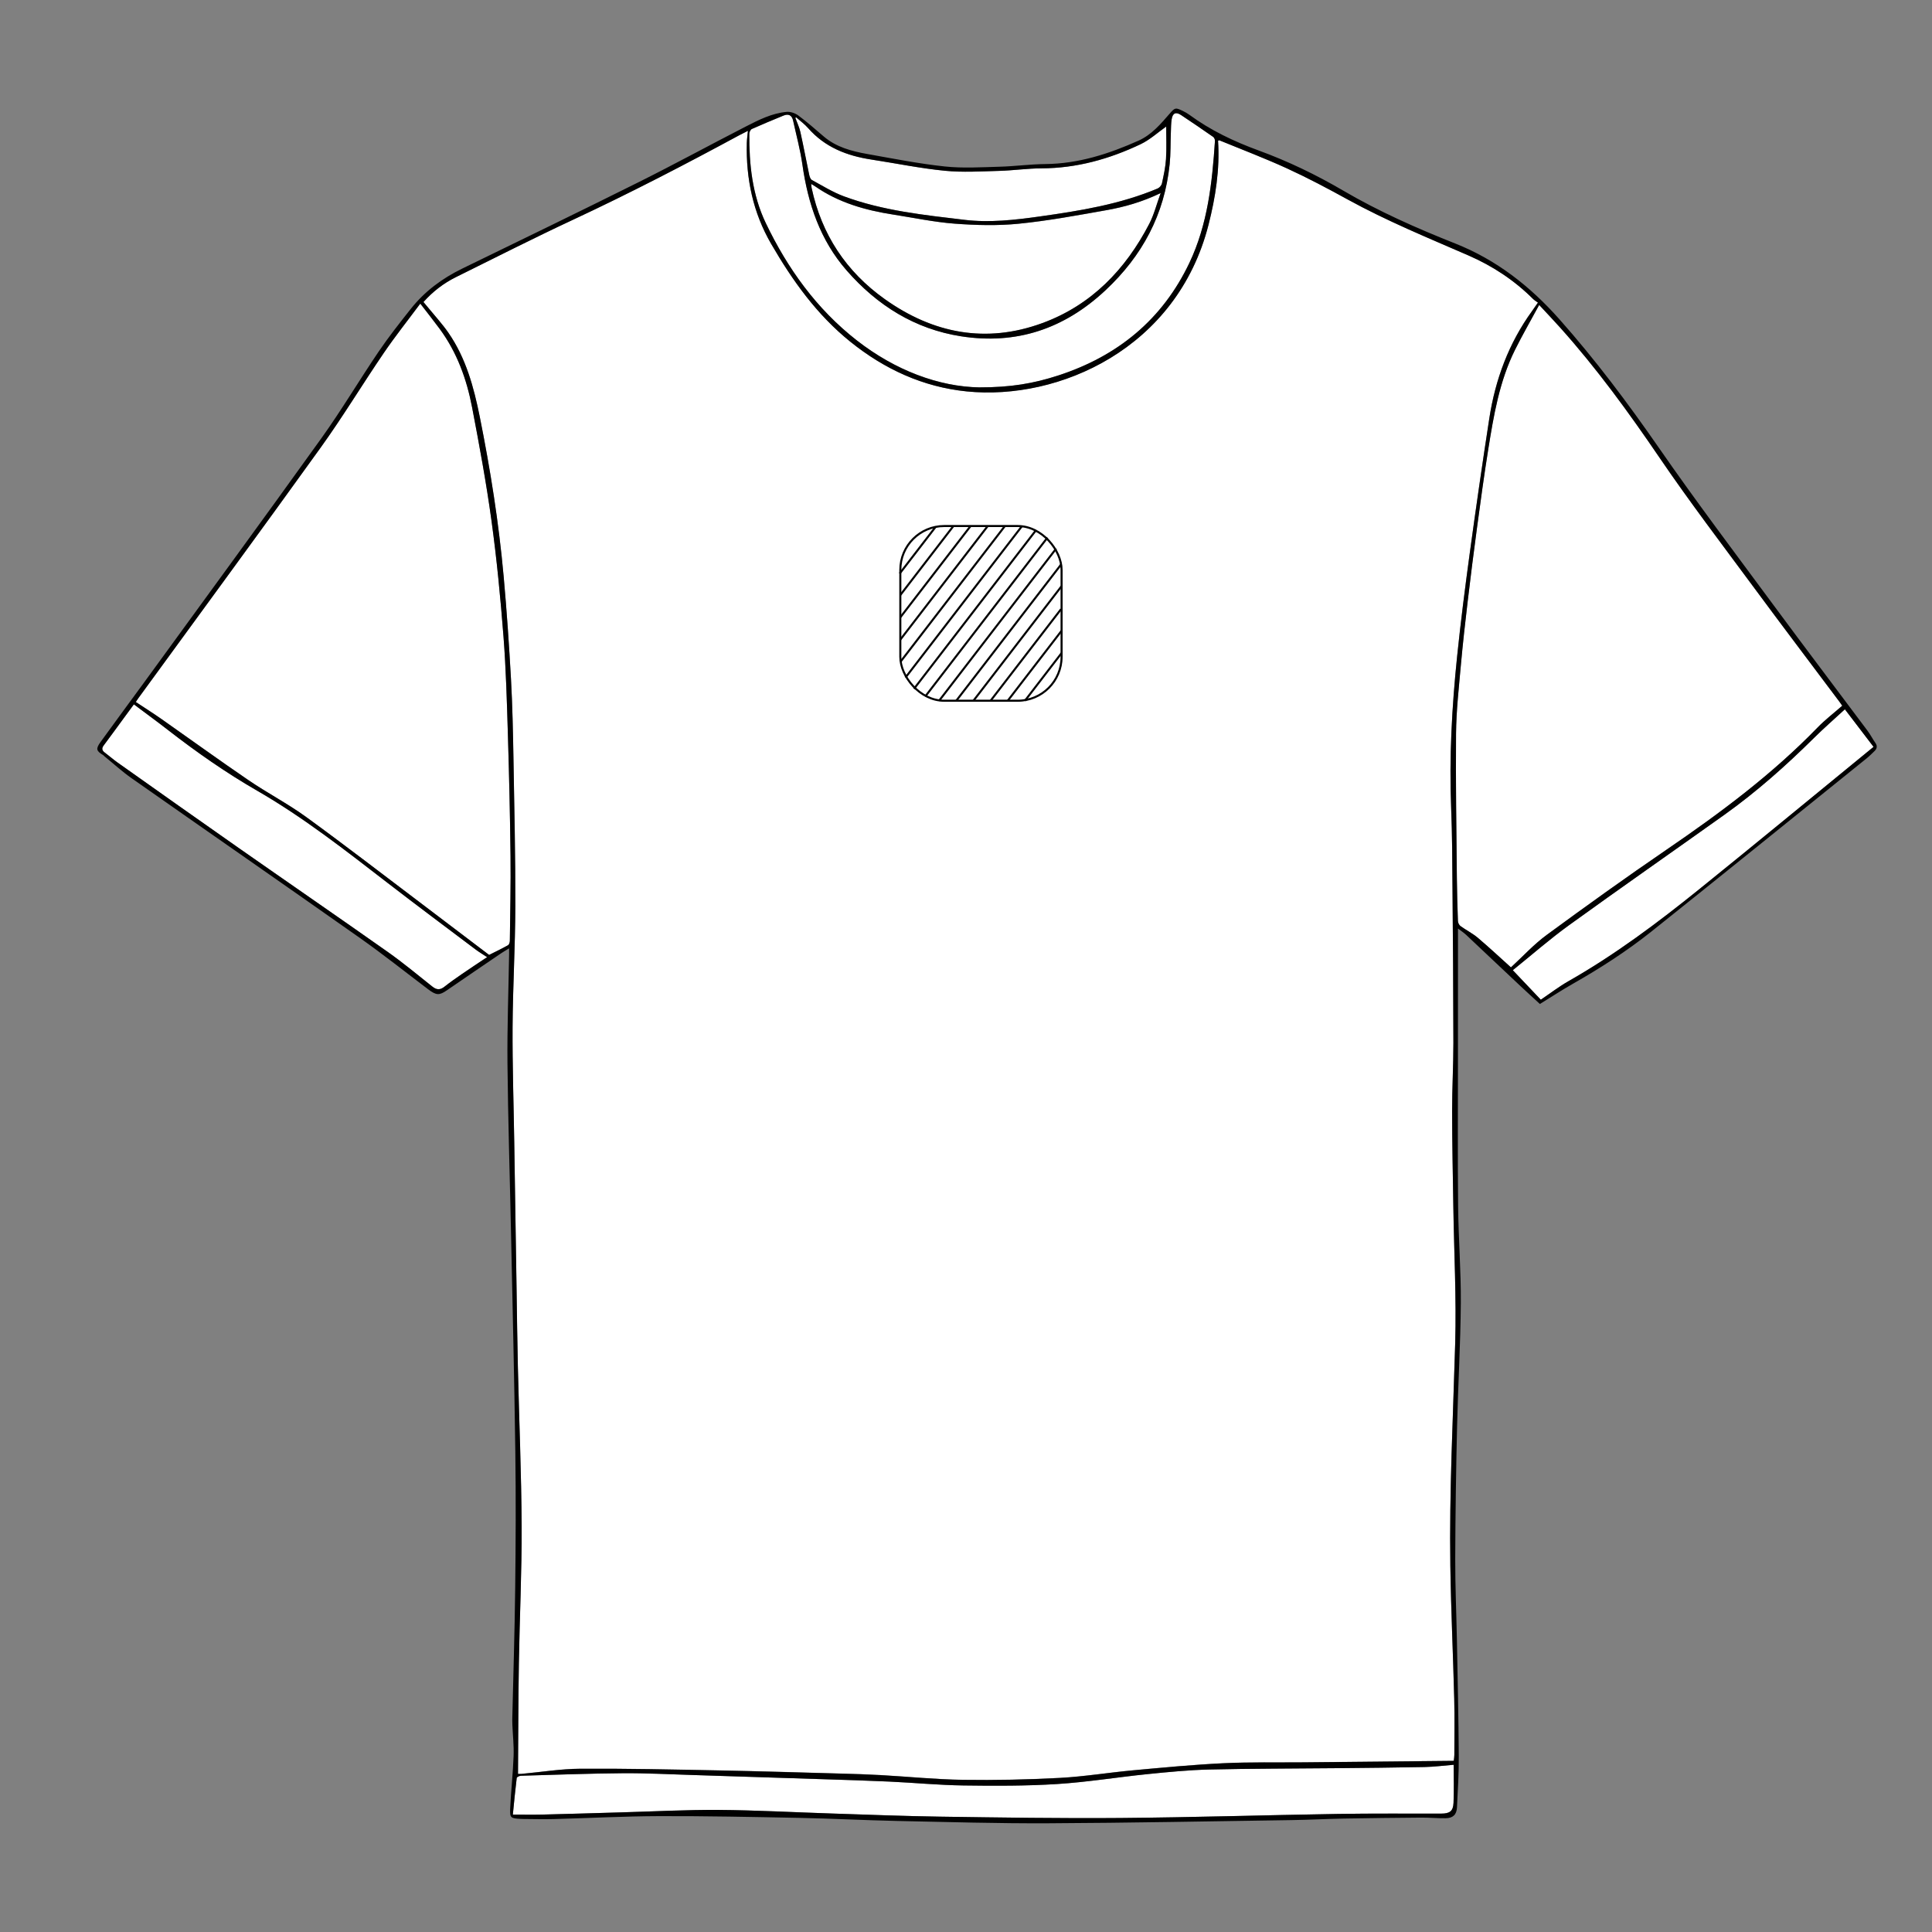 <?xml version="1.0" encoding="UTF-8"?>
<svg xmlns="http://www.w3.org/2000/svg" version="1.1" viewBox="0 0 708.66 708.66">
  <rect x="0" y="0" width="708.66" height="708.66" fill="#808080" stroke="none"/>
  <defs>
    <style>
      .cls-1 {
        fill: #fff;
      }

      .cls-2 {
        fill: none;
        stroke: #000;
        stroke-miterlimit: 10;
        stroke-width: .75px;
      }
    </style>
  </defs>
  <!-- Generator: Adobe Illustrator 28.7.1, SVG Export Plug-In . SVG Version: 1.2.0 Build 142)  -->
  <g>
    <g id="fond">
      <g>
        <path class="cls-1" d="M533.26,645.85c-18.48.19-36.75.37-55.02.55-9.83.1-19.68-.13-29.49.33-11.04.53-22.06,1.58-33.07,2.59-8.98.82-17.91,2.31-26.9,2.79-11.84.63-23.72.89-35.57.71-10.07-.15-20.12-1.17-30.18-1.74-4.74-.27-9.49-.41-14.23-.54-15.16-.42-30.32-.89-45.49-1.18-16.81-.33-33.63-.71-50.44-.61-7.21.04-14.42,1.24-21.63,1.89-.51.05-1.02,0-1.25,0,.1-13.59.1-27.09.32-40.59.27-16.76,1.09-33.51,1.01-50.26-.09-19.39-.92-38.78-1.37-58.17-.23-9.7-.34-19.4-.49-29.1-.29-17.95-.56-35.89-.85-53.84-.22-13.99-.69-27.97-.61-41.96.09-14.78.97-29.55,1.01-44.32.05-18.14-.37-36.29-.69-54.43-.17-9.63-.36-19.26-.9-28.88-.7-12.56-1.56-25.12-2.69-37.65-1.77-19.68-4.87-39.19-8.76-58.56-2.19-10.89-5.08-21.58-11.52-30.87-2.21-3.19-4.86-6.06-7.32-9.08-.58-.71-1.17-1.4-1.82-2.18,3.46-3.87,7.41-6.91,11.93-9.14,14.29-7.07,28.5-14.3,42.94-21.04,20.67-9.64,40.89-20.13,60.94-30.98.96-.52,1.94-.99,3.21-1.64-.17,1.75-.38,3.11-.41,4.47-.32,13.11,2.28,25.54,8.91,36.97,7.82,13.49,16.8,26.06,29.08,35.94,12.51,10.07,26.64,16.59,42.67,18.21,33.77,3.41,77.08-15.65,88.68-61.09,2.59-10.13,4.19-20.38,3.51-30.85.23-.09.38-.2.47-.17,8.34,3.43,16.78,6.62,24.97,10.38,7.53,3.46,14.88,7.35,22.14,11.35,14.29,7.86,29.35,14.02,44.26,20.51,8.89,3.87,16.79,9.08,23.65,15.91.51.51,1.16.88,1.84,1.39-.86,1.24-1.47,2.15-2.12,3.04-8.58,11.82-13.51,25.14-15.72,39.46-2.54,16.45-4.92,32.93-7.17,49.42-1.72,12.58-3.33,25.19-4.63,37.82-1.91,18.51-2.94,37.06-2.19,55.69.39,9.69.41,19.4.49,29.1.16,19,.31,38.01.33,57.01,0,8.38-.48,16.76-.47,25.13.02,11.68.27,23.35.45,35.03.26,16.69,1.16,33.39.68,50.06-.77,27.17-2.18,54.32-1.78,81.51.24,16.29,1.02,32.57,1.43,48.86.18,6.86.05,13.73.04,20.59,0,.65-.12,1.3-.2,2.12Z"/>
        <path class="cls-1" d="M675.75,258.85c-3.13,2.74-6.3,5.14-9.03,7.97-16.67,17.2-35.73,31.39-55.44,44.85-14.86,10.15-29.49,20.65-44,31.3-4.74,3.48-8.78,7.92-13.09,11.88-3.87-3.48-7.91-7.27-12.13-10.84-1.94-1.64-4.29-2.81-6.37-4.31-.51-.37-.92-1.21-.94-1.85-.19-5.21-.34-10.42-.39-15.63-.15-17.75-.47-35.5-.3-53.25.08-8.35,1.03-16.7,1.77-25.03.7-7.8,1.58-15.59,2.5-23.37,1.07-9.02,2.2-18.03,3.42-27.03,1.29-9.52,2.58-19.05,4.09-28.53,2.01-12.55,4.11-25.12,9.84-36.66,2.72-5.48,5.79-10.79,8.87-16.48,2.7,2.91,5.24,5.56,7.68,8.29,13.36,14.92,25.1,31.04,36.37,47.59,11.16,16.4,23.22,32.19,35.01,48.16,10.27,13.9,20.71,27.67,31.07,41.5.39.53.76,1.07,1.04,1.46Z"/>
        <path class="cls-1" d="M154.16,111.36c2.65,3.45,4.95,6.33,7.14,9.3,6.34,8.61,9.9,18.45,11.88,28.81,2.64,13.82,5.21,27.68,7.12,41.62,1.93,14.08,3.29,28.24,4.39,42.41.93,12.02,1.25,24.1,1.62,36.16.45,14.77.79,29.55.96,44.32.12,10.36-.13,20.72-.25,31.08,0,.57-.27,1.42-.68,1.66-2.28,1.28-4.65,2.4-6.93,3.55-8.48-6.43-17.03-12.94-25.6-19.42-13.84-10.45-27.57-21.06-41.6-31.24-6.71-4.87-14.14-8.72-21-13.39-10.84-7.38-21.45-15.09-32.19-22.62-2.96-2.07-6.01-4-9.2-6.1.24-.36.6-.95,1.01-1.51,22.33-30.65,44.79-61.2,66.92-91.98,8.07-11.23,15.24-23.11,23.04-34.55,4.19-6.14,8.83-11.98,13.38-18.09Z"/>
        <path class="cls-1" d="M533.21,647.32c0,4.53.16,9.27-.06,14-.14,3.03-1.41,3.9-4.49,3.91-12.66.03-25.32-.08-37.98.12-26.58.43-53.15,1.27-79.73,1.49-22.03.18-44.07-.17-66.11-.49-13.32-.19-26.63-.74-39.94-1.16-13.77-.44-27.54-1.21-41.32-1.31-11.93-.08-23.86.57-35.78.9-9.62.27-19.25.57-28.87.81-3.52.09-7.05.01-10.82.01.45-4.48.87-8.97,1.42-13.44.04-.34.98-.79,1.51-.81,12.46-.36,24.91-.84,37.38-.93,8.5-.06,17.01.39,25.51.65,16.15.5,32.29,1.03,48.44,1.56,7.97.26,15.95.49,23.92.86,9.02.42,18.02,1.3,27.04,1.42,11.46.16,22.96.2,34.39-.52,11.09-.69,22.1-2.51,33.17-3.64,7.53-.77,15.09-1.51,22.65-1.69,15.56-.37,31.13-.34,46.7-.49,10.75-.11,21.51-.2,32.26-.42,3.53-.07,7.05-.54,10.71-.83Z"/>
        <path class="cls-1" d="M359.28,142.09c-14.87-.24-30.91-6.22-45.03-17.26-14.74-11.52-25.39-26.36-33.39-43.08-4.92-10.29-6.1-21.46-6.01-32.76,0-.58.46-1.48.94-1.69,3.84-1.71,7.73-3.32,11.62-4.92,1.85-.76,3.07-.1,3.5,1.84,1.19,5.39,2.65,10.74,3.42,16.19,2.04,14.38,6.52,27.69,16.23,38.8,11.21,12.83,25.03,21.49,41.96,24.14,20.29,3.17,37.84-2.73,52.94-16.85,13.55-12.67,21.68-27.83,23.57-46.27.39-3.85.29-7.75.44-11.62.06-1.64.05-3.3.31-4.92.36-2.24,1.55-2.74,3.45-1.49,3.95,2.62,7.87,5.29,11.76,8.01.38.27.69.97.66,1.45-1.01,15.36-2.67,30.63-9.38,44.75-9.89,20.82-26.31,34.2-48.05,41.29-9.11,2.97-17.54,4.4-28.94,4.38Z"/>
        <path class="cls-1" d="M425.74,70.81c-1.51,4.13-2.45,7.94-4.2,11.32-8.72,16.76-21.24,29.8-39.19,36.39-20.67,7.59-40.07,3.85-57.82-8.79-14.18-10.1-23.17-23.72-26.83-40.79-.08-.38-.09-.77-.17-1.46.63.37,1.05.6,1.44.87,8.65,6.02,18.48,8.79,28.72,10.38,7.48,1.16,14.92,2.75,22.44,3.32,7.79.59,15.72.8,23.47.03,10.78-1.07,21.48-3.07,32.16-4.96,6.66-1.18,13.19-3.03,19.98-6.29Z"/>
        <path class="cls-1" d="M49.11,258.35c4.33,3.25,8.48,6.27,12.54,9.43,10.42,8.1,21.23,15.65,32.67,22.24,17.03,9.82,32.42,21.91,47.92,33.87,10.65,8.22,21.44,16.25,32.18,24.35,1.31.99,2.73,1.82,4.27,2.84-3.09,2.07-6.2,4.11-9.27,6.22-2.17,1.49-4.33,3.01-6.4,4.64-1.54,1.22-2.83,1.2-4.38-.03-5.42-4.31-10.75-8.75-16.4-12.74-18.1-12.76-36.35-25.31-54.5-38.01-14.91-10.43-29.75-20.95-44.6-31.46-1.61-1.14-3.09-2.47-4.68-3.64-1.05-.78-1.22-1.55-.41-2.63,2.56-3.43,5.08-6.9,7.61-10.35,1.08-1.47,2.16-2.95,3.47-4.73Z"/>
        <path class="cls-1" d="M676.7,260.18c3.52,4.61,6.95,9.1,10.51,13.77-21.24,17.37-42.45,34.89-63.86,52.16-15.25,12.3-30.92,24.05-48.01,33.77-3.48,1.98-6.68,4.45-10.18,6.81-3.21-3.38-6.55-6.9-10.27-10.82,6.96-5.6,13.56-11.4,20.64-16.52,18.87-13.64,37.97-26.94,56.92-40.45,11.85-8.45,22.68-18.09,33.02-28.32,3.6-3.56,7.43-6.9,11.22-10.4Z"/>
        <path class="cls-1" d="M292,43.03c1.47,1.31,3.11,2.48,4.39,3.95,6.17,7.04,14.22,10.16,23.19,11.54,8.97,1.37,17.89,3.21,26.91,4.11,6.58.65,13.29.23,19.93.05,5.2-.14,10.39-.92,15.58-.93,12.85-.04,24.88-3.4,36.34-8.85,3.42-1.63,6.34-4.33,9.39-6.48,0,3.71.19,7.82-.06,11.91-.18,3-.85,5.99-1.49,8.95-.15.71-.89,1.58-1.58,1.86-13.84,5.82-28.52,8.19-43.25,10.26-9.14,1.28-18.35,2.34-27.57,1.24-14.95-1.78-29.99-3.35-44.24-8.62-4.1-1.52-7.9-3.89-11.77-6-.54-.29-.84-1.26-.99-1.98-1.1-5.21-2.07-10.45-3.23-15.64-.39-1.76-1.21-3.43-1.84-5.14.09-.08.18-.16.26-.23Z"/>
      </g>
    </g>
    <g id="tracés">
      <path d="M564.85,368.28c-2.44-2.24-4.92-4.49-7.36-6.79-6.58-6.19-13.14-12.41-19.72-18.59-.8-.75-1.74-1.36-2.98-2.31,0,2.44,0,4.5,0,6.56,0,13.66-.01,27.31-.01,40.97,0,18.15-.13,36.29.06,54.44.12,11.8,1.08,23.61.99,35.4-.11,15.03-1.02,30.06-1.37,45.09-.38,16.23-.63,32.46-.68,48.69-.03,10.03.43,20.05.62,30.08.27,14.11.59,28.23.68,42.35.04,6.26-.35,12.53-.66,18.79-.13,2.67-1.47,3.93-4.16,3.97-2.96.05-5.93-.25-8.9-.23-9.43.07-18.86.18-28.29.35-6.53.12-13.05.47-19.58.57-29.62.44-59.24,1.02-88.86,1.16-18.54.09-37.07-.46-55.61-.85-11.93-.26-23.86-.89-35.79-1.13-17.14-.34-34.29-.69-51.44-.64-12.92.04-25.83.74-38.75,1.08-3.69.1-7.38-.01-11.07-.03-.33,0-.66,0-.99-.03-3.71-.21-4.02-.35-3.84-3.98.31-6.38,1.01-12.74,1.25-19.12.14-3.78-.29-7.58-.45-11.38-.03-.66-.05-1.32-.04-1.98.37-15.96.88-31.92,1.07-47.89.2-16.76.28-33.52.05-50.28-.37-26.98-1.02-53.96-1.59-80.95-.43-20.45-1.09-40.9-1.29-61.35-.13-13.39.38-26.79.6-40.18.01-.63,0-1.27,0-2.21-1.2.74-2.16,1.28-3.06,1.9-6.59,4.48-13.18,8.96-19.75,13.48-2.81,1.93-3.88,1.9-6.88-.36-8.31-6.28-16.47-12.79-24.98-18.79-27.87-19.63-55.88-39.05-83.79-58.63-3.5-2.45-6.67-5.37-10-8.07-.15-.12-.26-.31-.43-.41-2.55-1.52-2.8-2.28-.96-4.83,5.2-7.22,10.53-14.36,15.77-21.56,21.77-29.92,43.64-59.76,65.21-89.83,7.41-10.33,13.91-21.31,21.05-31.84,3.66-5.39,7.72-10.53,11.77-15.64,5.08-6.41,11.49-11.17,18.84-14.75,21.62-10.52,43.25-21,64.76-31.73,13.2-6.59,26.16-13.66,39.29-20.4,4.74-2.43,9.56-4.87,14.97-5.36,1.39-.13,3.13.48,4.28,1.33,3.22,2.39,6.24,5.06,9.3,7.68,4.6,3.93,10.2,5.41,15.93,6.43,9.45,1.68,18.9,3.56,28.43,4.58,6.64.71,13.43.28,20.14.1,5.6-.15,11.18-.93,16.78-.98,12.13-.11,23.32-3.72,34.22-8.6,4.79-2.15,8.07-6.06,11.41-9.9,1.97-2.26,2.13-2.27,4.84-.97.83.4,1.64.86,2.38,1.4,7.77,5.71,16.39,9.79,25.39,13.08,10.8,3.95,21.1,8.91,31.02,14.72,13.11,7.68,26.98,13.81,41.06,19.39,15.18,6.02,27.46,15.66,38.18,27.72,13.26,14.92,25.18,30.81,36.55,47.22,13.59,19.62,28,38.67,42.18,57.87,11.36,15.39,22.93,30.62,34.38,45.95,1.06,1.42,1.87,3.03,2.89,4.48.8,1.15.54,2.1-.35,2.97-.94.92-1.88,1.86-2.9,2.68-26.3,21.19-52.55,42.45-78.95,63.52-9.03,7.2-18.75,13.44-28.8,19.16-3.95,2.24-7.75,4.74-12.05,7.38ZM533.26,645.85c.08-.82.2-1.47.2-2.12,0-6.86.13-13.73-.04-20.59-.42-16.29-1.19-32.57-1.43-48.86-.4-27.19,1-54.34,1.78-81.51.47-16.67-.42-33.37-.68-50.06-.18-11.68-.44-23.35-.45-35.03-.01-8.38.47-16.76.47-25.13-.02-19-.17-38.01-.33-57.01-.08-9.7-.1-19.41-.49-29.1-.75-18.63.28-37.19,2.19-55.69,1.31-12.63,2.92-25.24,4.63-37.82,2.25-16.49,4.64-32.97,7.17-49.42,2.21-14.33,7.14-27.64,15.72-39.46.64-.89,1.25-1.8,2.12-3.04-.69-.51-1.33-.88-1.84-1.39-6.86-6.83-14.76-12.04-23.65-15.91-14.91-6.49-29.97-12.65-44.26-20.51-7.27-4-14.61-7.89-22.14-11.35-8.19-3.76-16.63-6.95-24.97-10.38-.08-.03-.23.08-.47.17.68,10.46-.93,20.71-3.51,30.85-11.6,45.44-54.91,64.5-88.68,61.09-16.02-1.62-30.16-8.14-42.67-18.21-12.28-9.88-21.26-22.45-29.08-35.94-6.63-11.43-9.23-23.86-8.91-36.97.03-1.36.25-2.72.41-4.47-1.27.65-2.25,1.12-3.21,1.64-20.05,10.85-40.27,21.33-60.94,30.98-14.44,6.74-28.65,13.97-42.94,21.04-4.52,2.24-8.47,5.28-11.93,9.14.65.78,1.24,1.47,1.82,2.18,2.46,3.01,5.11,5.89,7.32,9.08,6.44,9.29,9.33,19.98,11.52,30.87,3.89,19.37,6.99,38.88,8.76,58.56,1.13,12.53,1.99,25.09,2.69,37.65.53,9.61.73,19.25.9,28.88.32,18.14.73,36.29.69,54.43-.04,14.77-.92,29.55-1.01,44.32-.08,13.98.39,27.97.61,41.96.29,17.95.56,35.89.85,53.84.15,9.7.26,19.4.49,29.1.45,19.39,1.28,38.78,1.37,58.17.08,16.75-.74,33.5-1.01,50.26-.22,13.5-.22,27-.32,40.59.23,0,.74.04,1.25,0,7.21-.66,14.42-1.85,21.63-1.89,16.81-.1,33.63.28,50.44.61,15.16.29,30.33.76,45.49,1.18,4.74.13,9.49.27,14.23.54,10.06.57,20.12,1.59,30.18,1.74,11.85.17,23.73-.08,35.57-.71,8.99-.48,17.92-1.97,26.9-2.79,11.01-1.01,22.03-2.06,33.07-2.59,9.81-.47,19.66-.24,29.49-.33,18.27-.18,36.53-.36,55.02-.55ZM675.75,258.85c-.28-.39-.65-.93-1.04-1.46-10.36-13.83-20.81-27.6-31.07-41.5-11.79-15.96-23.85-31.76-35.01-48.16-11.27-16.55-23-32.68-36.37-47.59-2.45-2.73-4.98-5.38-7.68-8.29-3.08,5.7-6.15,11-8.87,16.48-5.74,11.54-7.83,24.11-9.84,36.66-1.52,9.49-2.81,19.01-4.09,28.53-1.22,9-2.35,18.01-3.42,27.03-.92,7.78-1.8,15.57-2.5,23.37-.74,8.33-1.69,16.68-1.77,25.03-.17,17.75.14,35.5.3,53.25.05,5.21.2,10.42.39,15.63.02.64.43,1.48.94,1.85,2.07,1.5,4.42,2.67,6.37,4.31,4.22,3.57,8.26,7.36,12.13,10.84,4.31-3.95,8.35-8.39,13.09-11.88,14.51-10.65,29.14-21.15,44-31.3,19.71-13.46,38.77-27.65,55.44-44.85,2.74-2.83,5.91-5.23,9.03-7.97ZM154.16,111.36c-4.55,6.12-9.19,11.95-13.38,18.09-7.8,11.44-14.97,23.31-23.04,34.55-22.13,30.79-44.59,61.34-66.92,91.98-.41.56-.77,1.15-1.01,1.51,3.18,2.11,6.24,4.03,9.2,6.1,10.74,7.53,21.36,15.23,32.19,22.62,6.86,4.67,14.29,8.53,21,13.39,14.03,10.19,27.76,20.79,41.6,31.24,8.57,6.47,17.12,12.98,25.6,19.42,2.29-1.15,4.65-2.27,6.93-3.55.42-.23.68-1.09.68-1.66.13-10.36.37-20.72.25-31.08-.17-14.78-.51-29.55-.96-44.32-.37-12.06-.69-24.13-1.62-36.16-1.1-14.17-2.46-28.34-4.39-42.41-1.91-13.94-4.47-27.79-7.12-41.62-1.98-10.36-5.54-20.2-11.88-28.81-2.19-2.97-4.48-5.86-7.14-9.3ZM533.21,647.32c-3.67.3-7.19.76-10.71.83-10.75.22-21.51.31-32.26.42-15.57.16-31.14.13-46.7.49-7.56.18-15.12.93-22.65,1.69-11.07,1.12-22.08,2.94-33.17,3.64-11.43.72-22.93.68-34.39.52-9.02-.13-18.02-1-27.04-1.42-7.97-.37-15.94-.6-23.92-.86-16.15-.53-32.29-1.05-48.44-1.56-8.5-.26-17.01-.72-25.51-.65-12.46.1-24.92.57-37.38.93-.53.02-1.47.47-1.51.81-.55,4.47-.97,8.97-1.42,13.44,3.76,0,7.29.07,10.82-.01,9.62-.23,19.25-.54,28.87-.81,11.93-.33,23.86-.98,35.78-.9,13.77.1,27.54.87,41.32,1.31,13.31.43,26.63.97,39.94,1.16,22.03.32,44.07.67,66.11.49,26.58-.22,53.16-1.06,79.73-1.49,12.66-.21,25.32-.09,37.98-.12,3.07,0,4.35-.88,4.49-3.91.22-4.73.06-9.47.06-14ZM359.28,142.09c11.4.02,19.83-1.41,28.94-4.38,21.75-7.09,38.16-20.48,48.05-41.29,6.71-14.12,8.37-29.39,9.38-44.75.03-.48-.28-1.19-.66-1.45-3.89-2.71-7.81-5.39-11.76-8.01-1.9-1.26-3.09-.76-3.45,1.49-.26,1.61-.25,3.28-.31,4.92-.15,3.87-.04,7.77-.44,11.62-1.89,18.44-10.02,33.6-23.57,46.27-15.1,14.12-32.65,20.02-52.94,16.85-16.94-2.64-30.75-11.31-41.96-24.14-9.71-11.11-14.18-24.42-16.23-38.8-.77-5.45-2.24-10.8-3.42-16.19-.43-1.94-1.65-2.59-3.5-1.84-3.89,1.6-7.78,3.2-11.62,4.92-.48.21-.93,1.11-.94,1.69-.09,11.3,1.09,22.47,6.01,32.76,8,16.73,18.65,31.57,33.39,43.08,14.13,11.04,30.16,17.02,45.03,17.26ZM425.74,70.81c-6.79,3.26-13.32,5.12-19.98,6.29-10.68,1.89-21.38,3.89-32.16,4.96-7.75.77-15.68.55-23.47-.03-7.52-.57-14.97-2.16-22.44-3.32-10.25-1.59-20.08-4.35-28.72-10.38-.39-.27-.81-.49-1.44-.87.08.69.09,1.08.17,1.46,3.65,17.08,12.65,30.7,26.83,40.79,17.75,12.64,37.15,16.38,57.82,8.79,17.95-6.59,30.48-19.62,39.19-36.39,1.76-3.38,2.7-7.18,4.2-11.32ZM49.11,258.35c-1.31,1.78-2.38,3.26-3.47,4.73-2.53,3.45-5.05,6.92-7.61,10.35-.8,1.08-.64,1.85.41,2.63,1.59,1.18,3.07,2.5,4.68,3.64,14.85,10.51,29.69,21.03,44.6,31.46,18.14,12.7,36.4,25.24,54.5,38.01,5.65,3.99,10.98,8.43,16.4,12.74,1.55,1.23,2.84,1.25,4.38.03,2.07-1.63,4.23-3.15,6.4-4.64,3.06-2.11,6.17-4.15,9.27-6.22-1.54-1.02-2.96-1.85-4.27-2.84-10.74-8.09-21.53-16.13-32.18-24.35-15.5-11.96-30.89-24.05-47.92-33.87-11.43-6.59-22.24-14.14-32.67-22.24-4.05-3.15-8.21-6.18-12.54-9.43ZM676.7,260.18c-3.79,3.5-7.62,6.83-11.22,10.4-10.33,10.23-21.17,19.87-33.02,28.32-18.96,13.51-38.06,26.82-56.92,40.45-7.09,5.12-13.68,10.92-20.64,16.52,3.72,3.92,7.06,7.44,10.27,10.82,3.5-2.36,6.7-4.83,10.18-6.81,17.09-9.72,32.76-21.47,48.01-33.77,21.41-17.27,42.62-34.79,63.86-52.16-3.56-4.67-6.99-9.16-10.51-13.77ZM292,43.03c-.09.08-.18.16-.26.23.63,1.71,1.45,3.38,1.84,5.14,1.16,5.2,2.13,10.44,3.23,15.64.15.71.45,1.68.99,1.98,3.87,2.1,7.66,4.48,11.77,6,14.25,5.27,29.29,6.84,44.24,8.62,9.23,1.1,18.44.05,27.57-1.24,14.73-2.07,29.41-4.44,43.25-10.26.68-.29,1.43-1.15,1.58-1.86.63-2.96,1.3-5.94,1.49-8.95.25-4.09.06-8.2.06-11.91-3.05,2.15-5.97,4.85-9.39,6.48-11.46,5.45-23.49,8.81-36.34,8.85-5.19.02-10.38.79-15.58.93-6.64.18-13.35.6-19.93-.05-9.02-.89-17.94-2.73-26.91-4.11-8.97-1.37-17.03-4.5-23.19-11.54-1.29-1.47-2.92-2.64-4.39-3.95Z"/>
    </g>
    <g id="logo">
      <g>
        <rect class="cls-2" x="330.24" y="192.95" width="59.15" height="64.08" rx="16.09" ry="16.09"/>
        <line class="cls-2" x1="330.03" y1="210.35" x2="343.18" y2="193.26"/>
        <line class="cls-2" x1="330.24" y1="218.26" x2="349.71" y2="192.95"/>
        <line class="cls-2" x1="330.24" y1="226.44" x2="356.01" y2="192.95"/>
        <line class="cls-2" x1="330.24" y1="234.62" x2="362.3" y2="192.95"/>
        <line class="cls-2" x1="330.34" y1="242.68" x2="368.6" y2="192.95"/>
        <line class="cls-2" x1="332.14" y1="248.52" x2="374.83" y2="193.02"/>
        <line class="cls-2" x1="335.25" y1="252.66" x2="380.04" y2="194.43"/>
        <line class="cls-2" x1="339.39" y1="255.46" x2="384.2" y2="197.2"/>
        <line class="cls-2" x1="344.47" y1="257.03" x2="387.38" y2="201.25"/>
        <line class="cls-2" x1="350.76" y1="257.03" x2="389.26" y2="206.99"/>
        <line class="cls-2" x1="357.06" y1="257.03" x2="389.39" y2="215"/>
        <line class="cls-2" x1="363.35" y1="257.03" x2="389.2" y2="223.43"/>
        <line class="cls-2" x1="369.64" y1="257.03" x2="389.39" y2="231.36"/>
        <line class="cls-2" x1="375.94" y1="257.03" x2="389.39" y2="239.54"/>
      </g>
    </g>
  </g>
</svg>